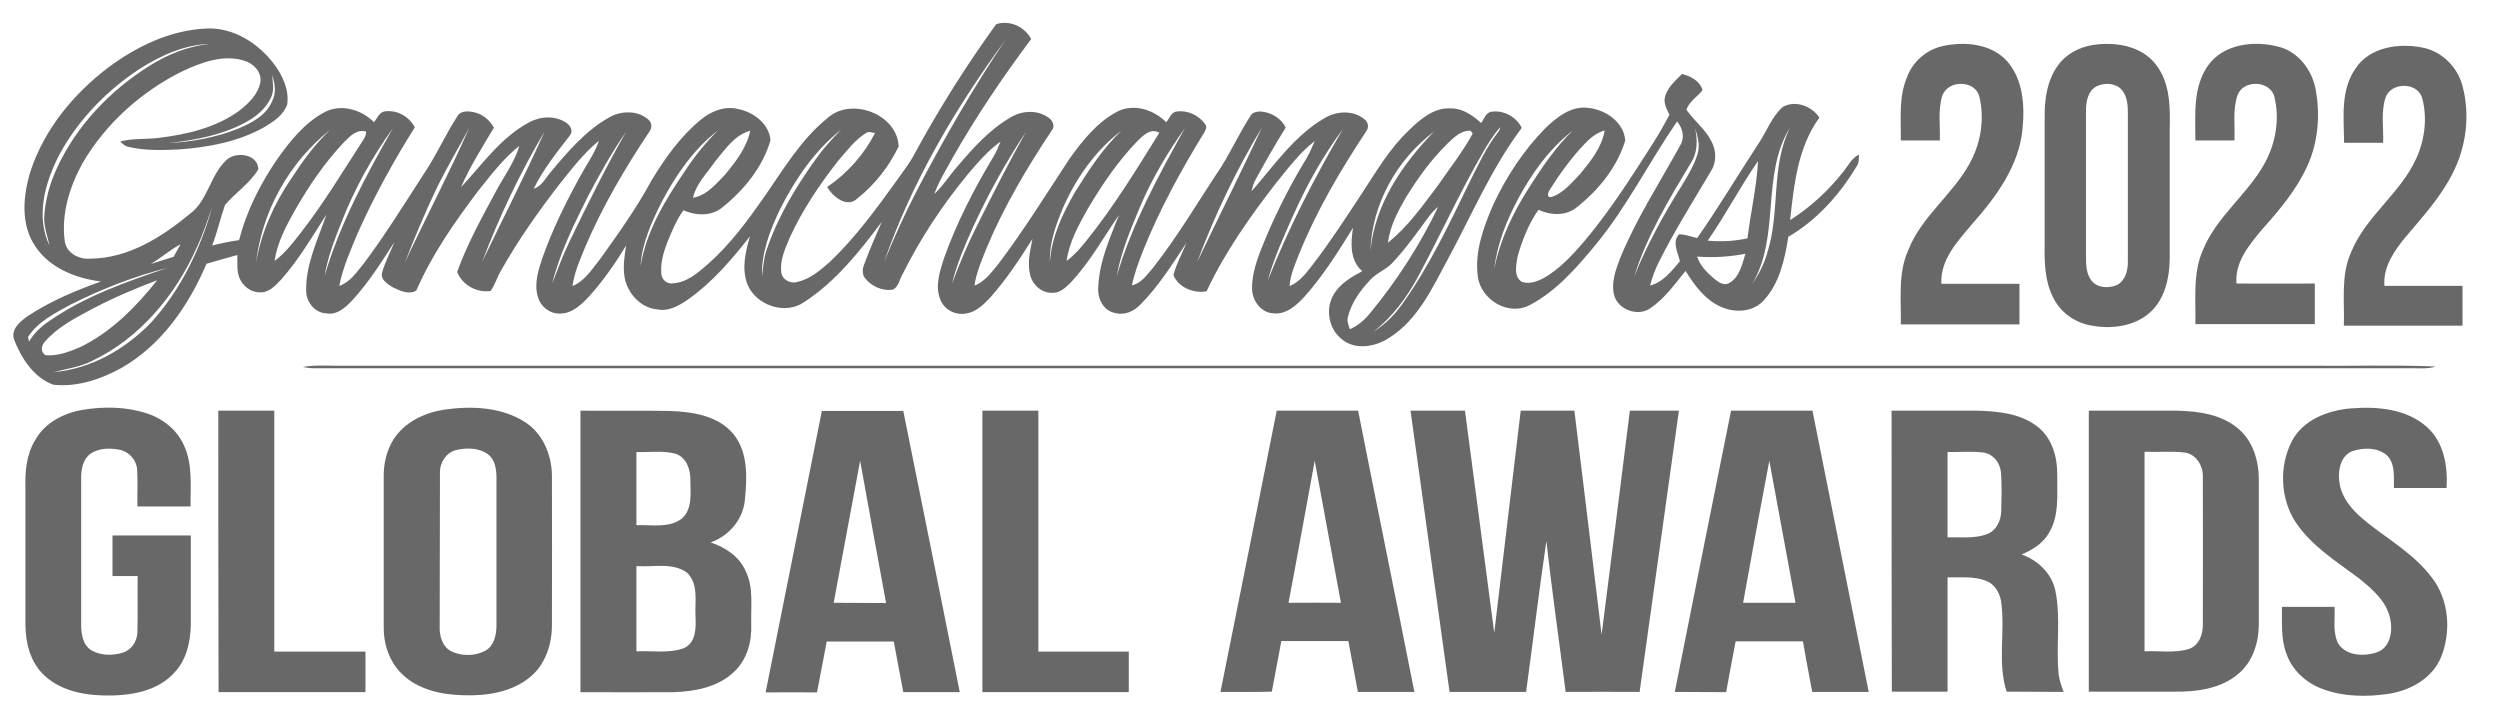 <?xml version="1.0" encoding="utf-8"?>
<!-- Generator: Adobe Illustrator 26.0.2, SVG Export Plug-In . SVG Version: 6.00 Build 0)  -->
<svg version="1.1" id="Layer_1" xmlns="http://www.w3.org/2000/svg" xmlns:xlink="http://www.w3.org/1999/xlink" x="0px" y="0px"
	 viewBox="0 0 973.4 283.6" style="enable-background:new 0 0 973.4 283.6;" xml:space="preserve">
<g>
	<path style="fill:#686868;" d="M387.9,9.4c5.2-1.7,11.1,1,13.6,5.8c-11.2,15-21.7,30.5-30.9,46.8c-2.4,4.4-5.1,8.7-6.8,13.5
		c3.4-3.1,5.8-7.1,8.9-10.6c6.1-7.2,12.5-14.4,20.8-19.2c4.3-2.6,10-3,14.3-0.2c1.8,1,3.3,3.5,1.7,5.3c-9.5,14.3-18.3,29.1-25,44.9
		c-2,5-4.3,10.1-5.1,15.5c4.1-1.5,6.6-5.2,9.3-8.4c10-13.2,18.7-27.3,27.8-41.1c5.1-7.1,10.8-14.2,18.6-18.3
		c6.4-3.2,14.1-0.7,19,4.2c1.3-1.6,2-4.2,4.4-4.2c4-0.5,8.3,1.5,10.7,4.9c1,1.1,0.1,2.6-0.5,3.6c-9,14.6-17.2,29.7-23.6,45.6
		c-1.7,4.4-3.4,8.9-4.4,13.6c3.8-0.8,5.9-4.2,8.3-6.9c9.8-12.5,17.8-26.2,26.6-39.4c4-6.4,7.2-13.4,11.3-19.7
		c0.7-1.4,2.3-1.6,3.7-1.7c4.1,0.2,8.2,2.5,10,6.3c-4.1,6.5-7.8,13.1-11.5,19.8c-0.9,1.5-1.4,3.2-1.8,5
		c8.8-10.1,16.6-21.6,28.4-28.5c4.6-2.8,11.2-3.2,15.5,0.4c1.6,1.1,1.9,3.4,0.7,4.8c-10,15.1-19.3,30.9-26.1,47.7
		c-1.6,4.1-3.4,8.1-3.7,12.5c3.9-1.6,6.4-5,8.9-8.2c6.9-8.9,13-18.4,19.2-27.8c5.6-8.5,10.8-17.5,18.3-24.6c4.4-4.3,9.8-9,16.3-8.6
		c4.6-0.1,8.6,2.7,11.9,5.7c1.2-1.6,1.8-4.2,4.1-4.4c4.7-0.7,9.6,2,11.7,6.3c-11.8,15.7-19.5,34-28.8,51.2
		c-6,11.1-11.6,23.4-22.6,30.4c-5.3,3.6-13.2,5.1-18.5,0.8c-5.3-4-6.7-11.9-3.3-17.6c2.5-4.2,6.9-6.8,11.1-9
		c-4.9-4.3-4.5-11.1-3.6-16.9c-5.7,9.2-11.5,18.5-18.7,26.6c-3.2,3.5-7.3,7.3-12.4,6.7c-4.9-0.3-8.3-5.2-8.2-9.9
		c0-7.2,3.1-14,5.8-20.6c4.4-10.2,9.5-20.2,15.3-29.7c1.3-2.2,2.3-4.5,3.3-6.9c-6,4.7-10.6,10.9-15.4,16.8
		c-10.1,13.1-19.7,26.7-26.7,41.7c-4.9,1-11.1-1.5-12.9-6.3c1.1-4.4,3.4-8.4,5.1-12.6c-5.5,8.3-10.8,16.8-17.8,23.9
		c-2.6,2.8-6.5,4.6-10.3,3.4c-4.3-0.9-6.6-5.6-6.3-9.7c0.3-10,4.5-19.3,8.1-28.4c-6.2,8.9-11.4,18.5-18.9,26.4c-1.9,1.9-4.1,4-7,3.9
		c-4.1,0.2-7.7-3-8.7-6.9c-1.2-4.7,0-9.5,0.9-14.1c-5,7.9-10.2,15.9-16.5,22.9c-2.6,2.8-5.6,5.7-9.6,6.2c-3.9,0.7-8.2-1.5-9.7-5.3
		c-2.3-5.2-0.3-11,1.3-16.1c5-14.1,11.9-27.4,19.6-40.2c1-1.7,1.7-3.6,2.5-5.4c-5,3.6-9,8.3-12.9,12.9
		c-9.8,11.9-18.4,24.9-25.3,38.8c-1.2,2-1.5,4.9-3.8,6c-4,0.6-8.3-1.3-10.8-4.5c-1.3-1.7-1-3.9-0.2-5.7c2-5.5,4.4-10.8,6.7-16.2
		c-8.6,11.5-17.8,23.1-30,31.1c-7.5,5.4-19.2,1.4-22.4-7.1c-2.2-6-0.6-12.5,1.1-18.4c-7.1,9.1-14.8,18.1-24.4,24.8
		c-3.4,2.3-7.3,4.5-11.5,3.7c-6.5-0.5-11.7-6.1-12.9-12.4c-0.7-4.2-0.1-8.4,0.6-12.5c-4.3,7-9,13.8-14.5,19.9
		c-3,3.2-6.7,6.7-11.5,6.6c-3.9,0-7.4-2.8-8.4-6.6c-1.5-5.1,0.2-10.3,1.8-15.1c3.9-11.1,9.2-21.8,14.9-32.1
		c2.4-4.5,5.5-8.6,7.1-13.5c-6,4.9-10.7,11.1-15.5,17.1c-8.2,10.6-16,21.7-22.6,33.4c-1.6,2.6-2.3,5.6-4.1,8c-5.3,0.8-11-2.3-13-7.4
		c3.9-11,9.7-21.3,15.2-31.6c3.1-5.8,7.2-11.2,9-17.5c-6.2,4.9-11,11.3-16,17.5c-9.2,12.2-18,24.8-24.1,38.8
		c-2.8,1.8-6.4,0.1-9.1-1.2c-2-1.2-5.1-3.1-4.2-5.9c1.2-4.1,3.2-7.9,4.8-11.8c-5.1,7.9-10.2,16-16.6,22.9c-2.6,2.7-5.9,5.7-10,4.9
		c-4.5-0.2-7.8-4.5-7.8-8.8c-0.2-10.4,4.6-20,7.9-29.7c-5.5,8.6-10.7,17.5-17.5,25.2c-2.3,2.4-5,5.5-8.7,5.1c-3.5,0-6.6-2.7-7.8-5.9
		c-1-2.7-0.6-5.7-0.7-8.6c-4,1.1-8,2.2-12,3.4c-6.9,16.2-17.5,31.7-33.2,40.6c-8,4.4-17.2,7.5-26.4,6.5
		c-7.5-2.7-12.4-10.1-15.2-17.3c-1.7-4.2,2.3-7.4,5.3-9.5c8.8-5.8,18.6-9.9,28.4-13.4c-9.7-1.2-19.9-5.2-25.5-13.6
		C7.8,87.2,9,75.9,12,66.3c5.4-16.1,16.6-29.7,30-39.9c11.1-8.3,24.3-14.7,38.4-15.3c10.4-0.5,20.1,5.7,26.2,13.7
		c3.4,4.5,6.1,10.2,5.2,16c-1.5,4-5.2,6.5-8.7,8.6c-10.2,5.8-22.1,8-33.7,8.8c-6.4,0.3-13,0.5-19.3-1c-1.4-0.2-2.4-1.2-3.3-2.1
		c4.8-1.3,9.9-0.8,14.8-1.4c11-1.3,22.2-3.9,31.3-10.4c3.8-2.9,7.6-6.5,8.5-11.4c0.5-4-2.8-7.3-6.4-8.3c-8.1-2.5-16.6,0.7-23.9,4.1
		c-16,7.9-30,20.4-39,35.9c-5,9.1-8.3,19.7-6.9,30.2c0.6,4.8,5.6,7.3,10,6.9C50,100.6,63,92.3,73.9,83.3C81.1,78,81.8,67.9,88.5,62
		c3.9-3.1,11.9-1.9,12.1,3.9c-3.3,5.5-8.9,9.1-13,13.9c-1.8,5.2-3,10.6-5,15.8c3.5-0.9,7-1.6,10.5-2.1c2.9-11.5,8.4-22.2,15.1-31.9
		c4.9-6.9,10.5-13.8,18.1-17.9c6.4-3.4,14.4-1.1,19.3,3.9c1.2-1.4,1.9-3.7,4-4.2c4.8-0.8,9.7,1.9,11.9,6.2
		c-8.3,13.2-15.8,26.8-22.2,41.1c-2.8,6.7-5.8,13.4-7.2,20.6c4.2-1.4,6.6-5.2,9.3-8.4c8.4-11.1,15.7-23,23.3-34.7
		c5-7.3,8.5-15.4,13.3-22.8c1.2-2.4,4.3-2.2,6.5-1.7c3.4,0.7,6.1,3,7.8,6c-4.5,7.6-9.3,15.1-12.8,23.2c8.3-8.9,15.6-19.5,26.6-25.3
		c4.4-2.4,10.2-2.7,14.5,0.3c1.5,1,2.6,3.1,1.4,4.7c-5.2,6.7-10.5,13.3-14.2,20.9c3.2-1,4.6-4.2,6.7-6.6
		c6.6-7.9,13.6-16.1,22.7-21.2c4.7-2.7,11.3-2.8,15.4,1c1.3,1.2,1.3,3.3,0.2,4.6c-9.5,14.3-18.3,29.2-25,45c-2,4.9-4.2,9.8-4.9,15.1
		c5-2.1,7.8-6.9,11.1-11c7-9.8,14-19.6,19.7-30.2c5.3-8.7,11.3-17.2,19.3-23.7c4-3.3,9.4-5.4,14.6-4c5.9,1.2,11.9,5.8,12.4,12.1
		c-3,10.4-10.3,19.4-18.7,26.1c-4.3,3.6-10.3,3.3-15.2,1.2c-2.8,3.8-4.5,8.2-6.3,12.5c-1.5,3.9-2.7,8.1-2.3,12.3
		c0.1,2.3,2.5,4.1,4.7,3.6c5.5-0.4,9.8-4.3,13.8-7.8C284.4,95,291,86,297.4,76.9c7.6-10.9,14.5-22.7,25-31.1
		c9.2-8.1,27-1.3,27.5,11.2c-3.7,7.8-9.3,14.9-16.1,20.3c-4,3.8-9.6-0.7-11.7-4.5c7.8-5.3,14.3-12.6,18.6-21c-1.1-0.1-2.4-0.8-3.5,0
		c-4.5,2.8-7.6,7.1-11,11c-7.2,9.2-13.7,18.9-18.6,29.5c-1.8,4.3-4,8.9-3.4,13.7c0.3,2.9,3.6,4.6,6.2,3.8c5-1.1,9-4.6,12.8-7.9
		c9.8-9.4,17.9-20.4,25.8-31.4c2.5-3.6,5.2-6.9,7.2-10.8C365.7,42.2,376.3,25.4,387.9,9.4 M54.4,26.8C41.3,35.4,30,47.1,22.7,61
		c-5.3,10.6-8.8,23.4-3.4,34.7c-0.8-3.6-2.1-7.1-2.1-10.8c0.3-6.7,2.1-13.2,4.9-19.3c7.6-16.6,20.7-30.3,36-39.9
		c7.1-4.5,15.1-7.7,23.5-8.6C71.8,17.4,62.6,21.6,54.4,26.8 M344.2,102.1c3.9-9.6,8.2-19.1,13-28.3c10.4-20,21.7-39.5,34.3-58.3
		C372,42.1,355,70.9,344.2,102.1 M106,29.2c0.1,2.8,0.9,5.9-0.4,8.6c-2,4.5-6,7.8-10.3,10c-9.1,4.9-19.3,6.7-29.5,7.9
		c9.2-0.5,18.4-2.2,26.9-5.6c5.2-2.2,10.9-5.1,13.2-10.6C107.7,36.2,107,32.5,106,29.2 M182.7,49.8c-4,7.5-8.3,14.7-12.1,22.3
		c-4.8,9.9-9,20-13,30.2C165.8,84.7,174.9,67.5,182.7,49.8 M461.4,49.8c-6.8,9.6-12.9,19.8-17.5,30.7c-3.7,8.8-7.4,17.6-9.1,27
		C440.9,87,451.1,68.3,461.4,49.8 M584.1,49.5c-2.5,2.9-4.6,6.2-6.5,9.5c-9.2,15.8-16.7,32.5-25.4,48.6
		c-4.4,8.2-10.1,15.9-17.5,21.6c4.7-2.9,8.6-6.9,11.7-11.4c10.2-14.4,17.8-30.4,25.5-46.3c3.5-6.9,6.7-14.1,11.5-20.2
		C583.9,50.8,584,50.2,584.1,49.5 M99.7,102.3c2-11.7,6.9-22.8,13.6-32.6c4.5-6.9,9.3-13.6,15.3-19.2
		C112.7,63.1,102,82.2,99.7,102.3 M134,55.3c-7.6,8-13.8,17.2-19.3,26.8c-3.4,6.1-6.8,12.5-7.8,19.5c4.1-3,7.2-7.1,10.3-11.1
		c8.9-11.4,16.3-23.8,24.1-35.8c0.7-1.1,1.4-2.2,1.2-3.5C138.9,50.2,136.2,53.1,134,55.3 M133,86.4c-2.7,6.8-5.4,13.7-6.6,21
		c6-20.4,16.2-39.2,26.6-57.5C144.9,61.1,138.1,73.4,133,86.4 M303.8,81.3c-3.9,8.2-7.4,17-7.1,26.2c0.5-3.7,0.7-7.6,2.1-11.1
		C303.1,84,310,72.6,317.6,62c2.9-4.1,6.3-7.9,9.9-11.5C317.2,58.6,309.7,69.7,303.8,81.3 M442.7,55.1c-7.5,7.8-13.6,16.8-19.1,26.1
		c-3.6,6.4-7.3,13-8.3,20.4c3-2.2,5.5-5.1,7.8-8c10.6-13.2,19.4-27.6,28.3-41.9C448,49.7,445,52.8,442.7,55.1 M466.1,102.1
		c8.3-17.5,17.1-34.8,25.2-52.4C481.3,66.3,472.9,83.9,466.1,102.1 M522.9,50.2c-7.7,10.4-14.1,21.8-19.4,33.7
		c-3.7,8.3-7.5,16.6-9.9,25.4C501.7,88.8,511.8,69.2,522.9,50.2 M563.5,56c-6.3,6.2-11.5,13.4-16.1,20.9c-3.2,5.5-6.2,11.2-7,17.6
		c7.7-6.1,13.5-14.4,19.4-22.2c4.6-6.7,9.7-13.1,13.6-20.3l-0.8-1.1C568.8,50.7,566,53.6,563.5,56 M187.7,102
		c8.1-16.9,16.7-33.6,24.3-50.7C202.4,67.4,194.4,84.4,187.7,102 M229,76.3c-5.5,11-11,22.1-14,34.1c2.2-5.7,4.3-11.4,7-16.9
		c6.9-14.2,13.9-28.4,21.8-42.2C238.2,59.3,233.5,67.8,229,76.3 M257.8,78.3c-4,8-7.9,16.4-8.4,25.4c2.2-13.8,9.7-25.9,17.4-37.3
		c3.7-5.6,7.9-10.8,12.6-15.5C270.1,58.1,263.3,68,257.8,78.3 M278.4,62.9c-3.1,4.5-7.3,8.6-8.6,14.1c5.4-0.9,9-5.4,12.6-9.1
		c4.1-5,8.4-10.5,9.7-17C285.9,52.6,282.3,58.3,278.4,62.9 M399.5,51.3c-8,12-14.9,24.6-20.9,37.7c-3.1,6.9-6.1,14-7.9,21.4
		c3-8.1,6.4-16.1,10.4-23.9C387,74.7,393,62.9,399.5,51.3 M413.8,81.1c-2.7,6.6-5.3,13.6-5,20.9c0.6-9.7,4.9-18.7,9.7-27.1
		c5.3-8.5,10.8-17,18.1-24C426.4,58.7,418.9,69.5,413.8,81.1 M533.6,97.8c1.6-18.1,12.4-33.9,24.8-46.6
		C543.9,62.1,534.1,79.5,533.6,97.8 M82.6,80.7c-1.8,5.1-3.5,10.3-5.8,15.3c-8.3,18.7-22.2,35.6-40.9,44.5c-4.7,2.4-10,3.1-15.1,4.4
		c14.6-1.2,28.1-9,38.1-19.4C70.4,112.8,78,97,82.6,80.7 M556.6,84c-4.7,6.3-9.2,12.8-14.6,18.5c-2.5,2.6-6.1,3.8-8.5,6.5
		c-3.8,4-7.2,8.7-8.6,14.1c-0.6,1.7,0.1,3.5,0.7,5.1c3.1-1.4,5.7-3.6,7.8-6.2c10.5-12.7,19.5-26.7,26.6-41.5
		C558.8,81.5,557.6,82.6,556.6,84 M58.7,102.8c3-1,5.9-1.9,8.9-2.8c0.9-1.6,1.8-3.2,2.7-4.9C66.2,97.3,62.7,100.4,58.7,102.8
		 M27.3,118.7c-6,3.3-12.5,6.5-16.4,12.5c0.1,0.6,0.3,1.2,0.4,1.8c1.9-3.2,4.5-5.7,7.6-7.8c14-9.8,30.3-15.5,46.3-20.9
		C52.1,107.6,39.4,112.6,27.3,118.7 M35.9,120.3c-6.6,3.5-13.4,7-18.4,12.7c-1.5,1.6-1.8,4,0.2,5.3c4.5,0.4,9-1.2,13.2-3
		c12.2-5.8,22-15.7,30.3-26.2C52.5,112.4,44,116,35.9,120.3 M756.6,17.9c8.4-1.8,18.3-0.9,24.5,5.5c6.6,7.1,7.3,17.5,6.4,26.7
		c-1.3,14.5-10.4,26.7-19.7,37.2c-5.6,6.7-12.4,13.8-11.9,23.2c10.1,0,20.3,0,30.4,0c0,5.2,0,10.5,0,15.8c-15.4,0-30.8,0-46.2,0
		c0.2-9.6-1.2-19.8,2.9-28.9C748.1,84.4,760,76,766.7,64c4.5-7.9,6.1-17.5,4-26.3c-1.6-6.7-12.4-6.7-14.5-0.3
		c-1.7,5.6-0.7,11.6-0.9,17.3c-5.1,0-10.2,0-15.2,0c0.1-8.2-0.9-16.8,2.4-24.6C744.7,24,750.2,19.2,756.6,17.9 M815,17.5
		c8.6-1.3,18.8,0.3,24.4,7.6c5.7,7.3,5.6,17,5.4,25.8c0,16.7,0,33.4,0,50c-0.1,7.4-1.9,15.5-7.6,20.7c-6.3,5.7-15.7,6.7-23.7,5
		c-5.9-1.2-11.3-5.1-14-10.6c-3.4-6.5-3.5-14-3.4-21.1c0-16.7,0-33.3,0-50c0-6.7,1.1-13.8,5.1-19.3C804.3,21.1,809.6,18.3,815,17.5
		 M816.8,33.4c-3.7,1.5-4.6,5.9-4.6,9.5c0,19,0,38,0,57.1c0,3.1,0.1,6.6,2.1,9.2c2.3,3,6.8,3.2,10.1,1.7c3.1-1.7,4.1-5.5,4.1-8.8
		c0-19.4,0-38.8,0-58.1c0-3-0.2-6.3-2.2-8.8C824.1,32.4,819.9,32.1,816.8,33.4 M859.8,25.4c6.1-8.4,18-9.7,27.4-7.2
		c7.6,1.9,13,9,14.4,16.5c1.9,10,1,20.8-3.3,30.1c-4.2,9.2-10.8,17-17.5,24.5c-5,6-10.7,12.7-10,21.1c10.2,0.1,20.3,0,30.5,0
		c0,5.2,0,10.5,0,15.8c-15.5,0-31,0-46.5,0c0.2-9.7-1.1-19.9,3-29c5.3-12.9,17.1-21.3,23.8-33.3c4.4-7.8,6.1-17.3,4-26
		c-1.4-6.5-11.8-7.1-14.3-1.1c-2.1,5.7-1,11.9-1.3,17.9c-5.1,0-10.2,0-15.2,0C854.8,44.8,853.7,33.9,859.8,25.4 M917.2,26.6
		c5.5-8.3,16.8-9.9,25.9-8.1c7.6,1.4,13.8,7.6,15.7,15c3,11.2,1.5,23.6-3.8,33.9c-4.6,9.2-11.6,16.9-18.2,24.7
		c-4.5,5.4-9,11.8-8.4,19.2c10.1,0,20.2,0,30.4,0c0,5.2,0,10.3,0,15.5c-15.4,0-30.8,0-46.2,0c0.3-9.5-1.2-19.4,2.7-28.3
		c5.6-14.1,19.1-22.9,25.4-36.6c3.4-7.3,4.5-15.9,2.4-23.7c-1.8-6.4-12.3-6.3-14.3-0.1c-1.8,5.6-0.7,11.7-0.9,17.5
		c-5.1,0-10.2,0-15.2,0C912.6,45.9,911.2,35.1,917.2,26.6 M654.9,28.8c3.3,0.8,7,2.7,8,6.3c-2,2.6-5.1,4.3-6.3,7.6
		c3,4.3,7.4,7.6,9.8,12.4c1.9,3.6,2,8.1-0.2,11.5c-7,11.8-14.3,23.4-20.4,35.6c-1.4,2.9-2.6,5.9-3.3,9c5.1-1.4,8.4-5.7,11.6-9.5
		c-0.8-3.3-3.2-7.7-0.3-10.5c2.4,0.1,4.6,0.9,7,1.5c8.4-12,15.9-24.6,23.9-36.8c3.2-4.7,5.1-10.5,9.5-14.3
		c4.8-2.7,11.3-0.3,14.2,4.2c-8.4,11.5-9.9,26.1-11.4,39.9c7.9-5,14.8-11.4,20.6-18.7c1.9-2.3,3.3-5.4,6.2-6.8c0,1.7,0,3.5-1.1,4.9
		c-6.6,10.9-15.4,20.7-26.4,27.1c-1.4,8.8-3.4,18.1-9.6,24.8c-4.3,4.7-11.5,4.9-17,2.3c-6-2.8-10-8.3-13.4-13.8
		c-4.2,5.1-8.1,10.7-13.7,14.5c-4.9,3.5-12.9,0.5-14.2-5.4c-1.1-4.9,0.8-9.8,2.5-14.3c6.3-15.3,15.4-29.3,23.3-43.7
		c1.9-3.1,1-6.6-1.2-9.3c-10.8,15.6-19.3,32.8-31.4,47.6c-7.5,9.1-15.5,18.4-26,23.9c-8.3,4.4-19-2.1-20.2-11.1
		c-1.3-9.7,2.2-19.2,6-28c5.1-10.9,11.8-21.1,20.2-29.7c4.5-4.3,10.1-8.9,16.8-8c6.7,0.7,13.9,5.5,14.4,12.7
		c-3.1,10.3-10.3,19.2-18.6,25.8c-4.3,3.7-10.3,3.4-15.2,1.2c-3.8,5.4-6.3,11.8-8.1,18.1c-0.5,3.2-1.7,7.8,1.6,9.9
		c2.8,1.1,6-0.1,8.5-1.4c6-3.4,10.8-8.5,15.3-13.7c10.3-12.1,18.8-25.5,27.3-38.8c2.3-3.6,4.4-7.3,6.4-11.1c-1-2.2-2.4-4.5-1.7-7
		C649.2,34.1,652.3,31.4,654.9,28.8 M617.3,55.7c-5.3,5.5-9.8,11.7-13.9,18.2c-0.5,0.8-1.3,2.7,0.2,2.9c4.9-1.2,8.2-5.6,11.6-9
		c4.1-5,8.5-10.4,9.6-17C621.9,51.6,619.4,53.5,617.3,55.7 M660,49.9c1,4.7,1,9.7-1.8,13.8c-8.4,14-17,28.2-21.9,43.9
		c5-12.3,11.4-24,18.5-35.3c2.4-4,4.9-8,6.2-12.5C662,56.5,661,53.1,660,49.9 M682.2,110.6c2.6-3.8,4.8-8,6-12.5
		c5-15.8,1.2-33.3,8.8-48.5C685.5,68.1,693.4,91.9,682.2,110.6 M591.1,77.4c-4.5,8.5-8.2,17.6-9.3,27.3c2.2-11.2,7.2-21.6,13.2-31.1
		c5.1-8,10.4-16,17.3-22.7C603.3,57.9,596.5,67.4,591.1,77.4 M664.9,93.7c5.2,0.5,10.4,0.2,15.5-0.9c1.2-10,3.6-20,4.1-30.1
		C677.5,72.8,671.9,83.7,664.9,93.7 M660.8,99.9c1.1,3.5,3.7,6.1,6.4,8.4c1.6,1.3,3.7,3.1,5.9,2c4.2-2.2,5.2-7.4,6.5-11.5
		C673.4,100,667.1,100.4,660.8,99.9 M117.9,142.9c4.2-0.8,8.4-0.5,12.6-0.5c256,0,512,0,768,0c16.6,0.2,33.3-0.4,49.9,0.3
		c-3.2,1.1-6.7,0.6-10,0.7c-272,0-544,0-815.9,0C121,143.4,119.4,143.2,117.9,142.9 M32,159.6c8.4-1.4,17.2-1.3,25.3,1.4
		c6.2,2,11.8,6.5,14.4,12.6c3.4,7.4,2.4,15.7,2.5,23.6c-6.9,0-13.8,0-20.7,0c-0.1-4.8,0.2-9.6-0.1-14.3c-0.2-3.8-3.2-7.1-6.9-7.8
		c-3.8-0.7-8-0.7-11.3,1.6c-2.9,2.1-3.6,5.9-3.6,9.3c0,19,0,38,0,57.1c0,3.7,0.6,8,4,10.1c3.6,2.1,8.1,2.1,12,1c3.5-1,5.8-4.4,5.9-8
		c0.2-7.3,0-14.6,0.1-21.9c-3.2,0-6.5,0-9.8,0c0-5.2,0-10.5,0-15.8c10.2,0,20.3,0,30.5,0c0,11.5,0,23,0,34.6c-0.1,6.8-1.7,14-6.6,19
		c-6.1,6.6-15.4,8.5-24,8.7c-9.1,0.2-19.2-1.2-26.2-7.6c-5.6-5-7.6-12.8-7.6-20.1c0-17.7,0-35.4,0-53c-0.2-6.5,0.4-13.3,3.9-18.9
		C17.5,164.6,24.7,160.9,32,159.6 M172.9,159.5c10.5-1.5,22.1-1.1,31.3,4.7c7.1,4.4,10.6,12.8,10.7,20.9c0.1,19.3,0,38.6,0,57.9
		c0.1,7.7-2.5,15.8-8.7,20.8c-7.2,5.8-16.9,7.2-25.8,6.9c-8.4-0.2-17.4-2.1-23.7-8.1c-5.1-4.8-7.4-11.8-7.3-18.7c0-19.3,0-38.6,0-58
		c-0.1-5.3,1.1-10.6,4-15.1C157.7,164.3,165.3,160.7,172.9,159.5 M177.7,175.2c-3.9,0.9-6.5,4.9-6.4,8.8c-0.1,20,0,39.9-0.1,59.9
		c-0.2,3.7,1.1,8.1,4.7,9.8c4,1.8,9,1.8,13-0.3c3.3-1.8,4.3-5.8,4.4-9.3c0-19.4,0-38.8,0-58.2c0-3.3-0.6-7.1-3.4-9.1
		C186.3,174.3,181.7,174.3,177.7,175.2 M892.4,171.7c4.4-8.3,14.1-12,23.1-12.7c10.2-0.8,21.7,0.2,29.6,7.4c6.5,5.9,8,15.2,7.5,23.6
		c-6.8,0-13.7,0-20.5,0c-0.1-4.3,0.6-9.5-2.8-12.8c-3.6-3-8.9-3-13.2-1.6c-4.6,1.6-5.8,7.2-5.3,11.5c0.6,7.1,5.9,12.4,11.2,16.6
		c8.5,6.7,18.2,12.3,24.8,21.1c6.8,8.7,7.7,21.1,3.6,31.2c-3.5,8.3-12.2,13-20.7,14.2c-8.4,1.2-17.3,1.1-25.3-1.9
		c-6.4-2.3-12-7.3-14.2-13.9c-2.2-5.8-1.6-12-1.7-18.1c6.8,0,13.7,0,20.5,0c0.2,4.7-0.8,9.7,1.3,14.1c3,5,10.1,5.3,15.1,3.6
		c5.2-1.7,6.3-8.1,5.3-12.8c-1.3-7-7-11.8-12.3-16.1c-8.7-6.5-18.2-12.4-24.4-21.5C887.8,194.3,887.3,181.5,892.4,171.7 M85,159.9
		c7.3,0,14.5,0,21.8,0c0,31.3,0,62.5,0,93.8c11.8,0,23.7,0,35.5,0c0,5.2,0,10.5,0,15.8c-19.1,0-38.2,0-57.2,0
		C85,232.9,85,196.4,85,159.9 M226,159.9c11.5,0.1,23-0.1,34.5,0.1c8.9,0.3,18.9,1.7,25,8.9c5.9,7.2,5.4,17.2,4.5,26
		c-0.8,7.6-6.3,13.8-13.3,16.3c5.7,1.9,11.1,5.4,13.6,11.1c3.2,6.4,2,13.8,2.2,20.7c0.3,6.7-1.6,13.8-6.6,18.5
		c-6.2,6-15.1,7.7-23.4,8c-12.2,0.1-24.4,0-36.5,0C226,232.9,226,196.4,226,159.9 M247.8,176c0,9.5,0,19,0,28.5
		c5.9-0.3,12.6,1.3,17.7-2.6c4.2-3.7,3.3-9.9,3.3-14.9c0.1-4.1-1.5-8.9-5.7-10.3C258.1,175.3,252.8,176.2,247.8,176 M247.8,220.4
		c0,11.1,0,22.2,0,33.2c6.1-0.3,12.5,0.9,18.4-1.2c4.9-2.1,4.8-8.1,4.6-12.6c-0.3-5.6,1.3-12.6-3.4-16.9
		C261.8,218.9,254.3,220.9,247.8,220.4 M320,160c10.6,0,21.1,0,31.7,0c7.4,36.5,14.7,73,22,109.5c-7.3,0-14.7,0-22,0
		c-1.2-6.6-2.5-13.2-3.7-19.7c-8.7,0-17.4,0-26.1,0c-1.3,6.6-2.5,13.2-3.8,19.8c-6.7-0.1-13.4,0-20,0
		C305.5,232.9,312.7,196.4,320,160 M334.9,179.4c-3.5,18.4-6.8,36.9-10.3,55.3c6.8,0.1,13.6,0,20.4,0.1
		C341.6,216.3,338.2,197.8,334.9,179.4 M382.5,159.9c7.3,0,14.5,0,21.8,0c0,31.3,0,62.5,0,93.8c11.8,0,23.5,0,35.2,0
		c0,5.2,0,10.5,0,15.8c-19,0-38,0-57,0C382.5,232.9,382.5,196.4,382.5,159.9 M475.2,269.4c7.3-36.5,14.7-73,21.9-109.5
		c10.6,0,21.1,0,31.7,0c7.2,36.5,14.7,73,21.9,109.5c-7.3,0-14.7,0-22,0c-1.2-6.6-2.5-13.2-3.7-19.8c-8.7,0-17.4,0-26.1,0
		c-1.2,6.6-2.5,13.1-3.7,19.7C488.6,269.5,481.9,269.4,475.2,269.4 M501.7,234.7c6.8-0.1,13.6,0,20.4,0
		c-3.4-18.4-6.8-36.9-10.2-55.3C508.5,197.8,505.2,216.3,501.7,234.7 M549.2,159.9c7.1,0,14.1,0,21.2,0c3.8,28.8,7.6,57.7,11.4,86.5
		c3.5-28.8,6.8-57.7,10.3-86.5c7,0,14,0,20.9,0c3.6,29.1,7.1,58.1,10.6,87.2c3.7-29.1,7.4-58.1,11-87.2c6.4,0,12.7,0,19.1,0
		c-5.1,36.5-10.2,73-15.3,109.5c-9.6,0-19.2-0.1-28.8,0c-2.5-19.6-5.3-39.1-7.5-58.7c-2.9,19.5-5.2,39.1-7.9,58.7
		c-9.9,0-19.8,0-29.8,0C559.4,232.9,554.2,196.5,549.2,159.9 M652.1,269.4c7.2-36.5,14.6-73,21.9-109.5c10.6,0,21.1,0,31.7,0
		c7.3,36.5,14.6,73,21.9,109.5c-7.3,0-14.7,0-22,0c-1.2-6.6-2.5-13.1-3.6-19.7c-8.7,0-17.4,0-26.2,0c-1.3,6.6-2.5,13.2-3.7,19.8
		C665.5,269.4,658.8,269.5,652.1,269.4 M678.7,234.7c6.8,0,13.6,0,20.4,0c-3.4-18.4-6.8-36.9-10.2-55.3
		C685.4,197.8,682,216.2,678.7,234.7 M736.5,159.9c11,0,22,0,33.1,0c8.2,0.2,17,1,23.7,6.2c5.7,4.4,7.8,11.9,7.7,18.7
		c-0.1,7.5,0.9,15.7-3.1,22.5c-2.3,4.2-6.5,6.8-10.8,8.6c6.4,2.2,11.8,7.4,13.2,14.2c2.2,10.8,0.1,21.9,1.3,32.8
		c0.3,2.2,1.1,4.4,1.9,6.5c-7.4-0.1-14.8,0-22.2-0.1c-3.7-11.4-0.4-23.7-2.2-35.4c-0.6-3.3-2.6-6.6-5.9-7.8
		c-4.7-1.8-9.9-1.2-14.9-1.3c0,14.8,0,29.7,0,44.5c-7.2,0-14.5,0-21.7,0C736.5,232.9,736.5,196.4,736.5,159.9 M758.3,176
		c0,11.1,0,22.2,0,33.2c5.1-0.1,10.4,0.6,15.3-1.2c3.6-1.3,5.5-5.2,5.6-8.9c0.1-5,0.3-10.1-0.1-15.1c-0.3-3.8-3-7.2-6.8-7.8
		C767.6,175.6,762.9,176.1,758.3,176 M813.3,159.9c11.5,0,22.9,0,34.3,0c8.4,0.2,17.3,1.4,23.9,7c5.8,4.9,8,12.6,8,19.9
		c0,18.7,0,37.4,0,56.1c0,7-2.2,14.5-7.7,19.2c-6.8,6.1-16.5,7.3-25.3,7.2c-11.1,0-22.2,0-33.2,0
		C813.3,232.9,813.3,196.4,813.3,159.9 M835,175.9c0,25.9,0,51.8,0,77.7c5.7-0.3,11.6,0.8,17.2-0.9c4.1-1.3,5.6-5.9,5.5-9.8
		c0-19,0.1-38.1,0-57.1c0.2-4.3-2.5-8.9-7-9.6C845.5,175.6,840.2,176.1,835,175.9L835,175.9z"/>
</g>
</svg>
